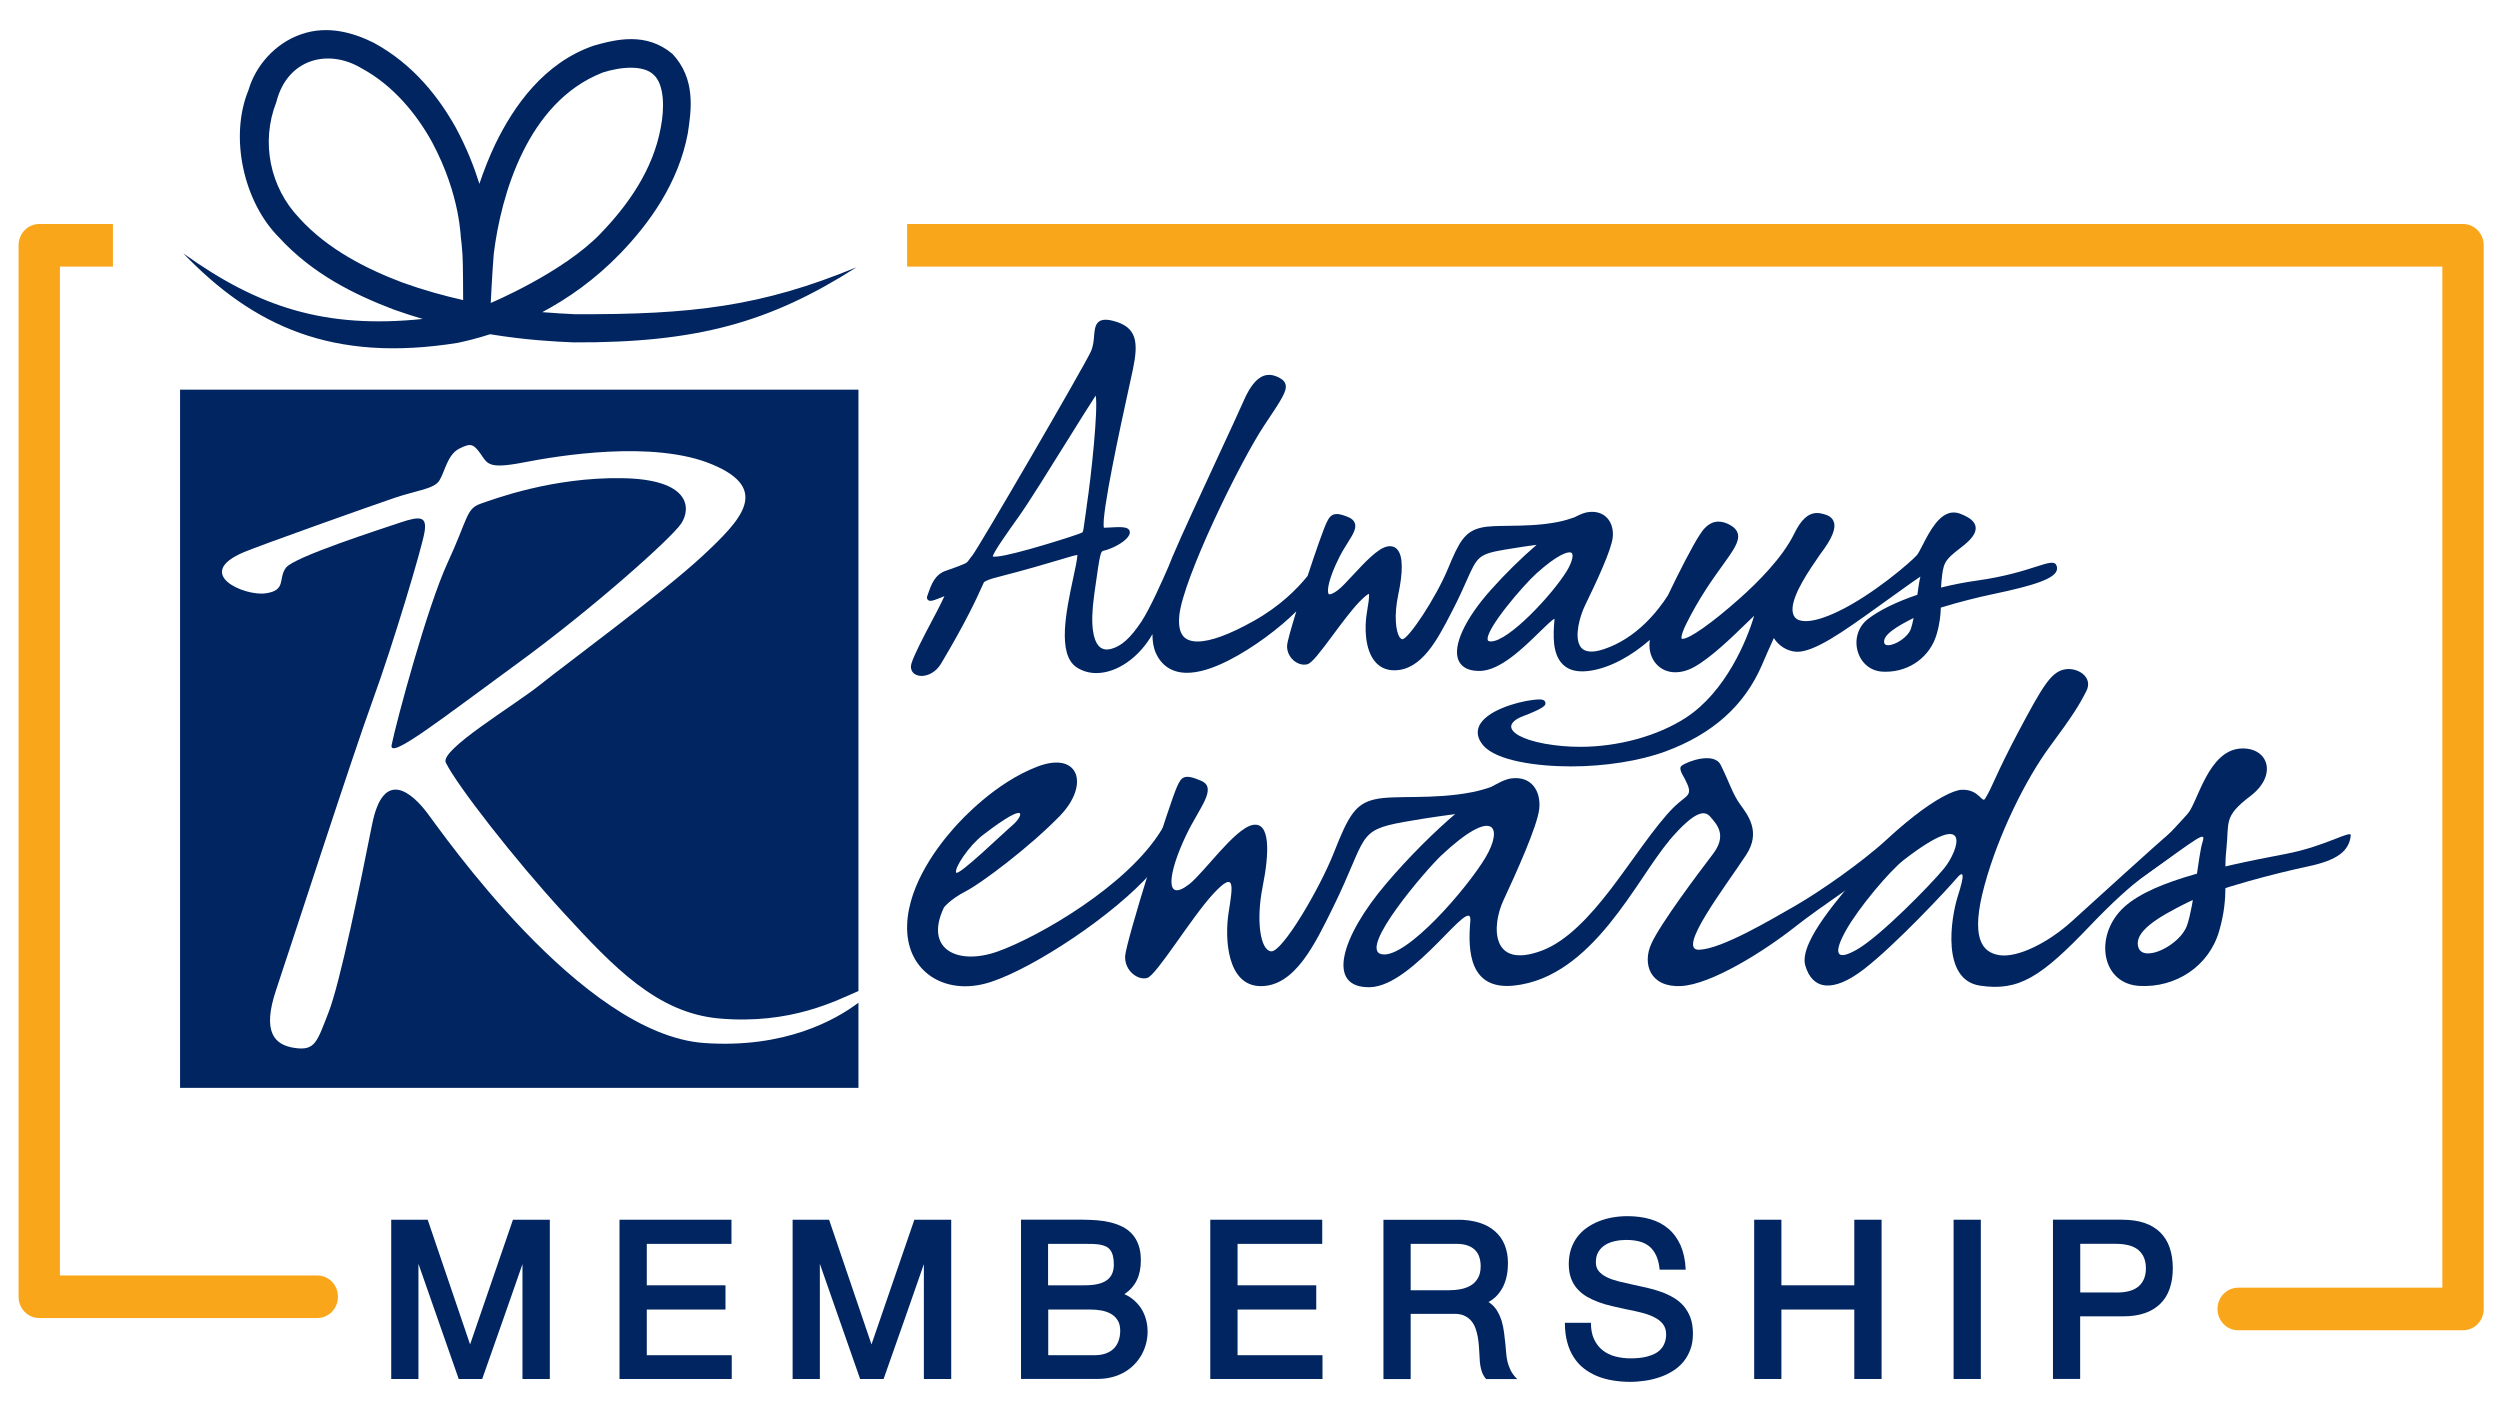 <svg width="82" height="46" viewBox="0 0 82 46" fill="none" xmlns="http://www.w3.org/2000/svg">
<g clip-path="url(#clip0_67_1213)">
<path d="M10.407 41.835H1.966V8.744H3.704V7.347H1.288C0.912 7.347 0.609 7.659 0.609 8.045V42.534C0.609 42.92 0.912 43.232 1.288 43.232H10.407C10.782 43.232 11.085 42.92 11.085 42.534C11.085 42.147 10.782 41.835 10.407 41.835Z" fill="#FAA61A"/>
<path d="M80.788 7.347H29.754V8.744H80.109V42.236H73.413C73.037 42.236 72.734 42.548 72.734 42.934C72.734 43.321 73.037 43.633 73.413 43.633H80.788C81.163 43.633 81.466 43.321 81.466 42.934V8.045C81.466 7.659 81.163 7.347 80.788 7.347Z" fill="#FAA61A"/>
<path d="M23.101 34.211C19.066 33.93 14.476 27.271 14.009 26.66C13.543 26.045 12.582 25.143 12.204 27.046C11.825 28.949 11.156 32.242 10.775 33.21C10.397 34.178 10.338 34.469 9.669 34.373C8.999 34.277 8.591 33.857 9.056 32.47C9.523 31.082 11.561 24.787 12.233 22.947C12.903 21.107 13.836 17.976 13.923 17.46C14.009 16.945 13.807 16.912 13.137 17.137C12.468 17.364 9.641 18.267 9.377 18.623C9.115 18.977 9.407 19.366 8.708 19.462C8.008 19.558 6.318 18.817 8.008 18.107C8.525 17.889 12.176 16.588 12.932 16.333C13.691 16.075 14.244 16.042 14.417 15.752C14.593 15.461 14.679 14.913 15.059 14.718C15.438 14.524 15.526 14.556 15.759 14.88C15.991 15.203 15.991 15.396 17.157 15.171C18.323 14.943 21.441 14.428 23.363 15.234C25.285 16.04 24.324 17.041 23.042 18.236C21.76 19.429 18.555 21.787 17.71 22.464C16.866 23.142 14.417 24.595 14.622 25.014C14.975 25.738 16.866 28.178 18.498 29.952C20.129 31.727 21.557 33.229 23.598 33.407C25.959 33.613 27.463 32.8 28.157 32.505V12.782H5.906V35.681H28.157V32.889C27.415 33.449 25.743 34.396 23.101 34.211Z" fill="#002561"/>
<path d="M22.345 17.17C22.666 16.684 22.666 15.716 20.393 15.684C18.12 15.651 16.226 16.361 15.761 16.523C15.285 16.687 15.353 17.006 14.681 18.459C14.012 19.912 13.021 23.591 12.846 24.43C12.736 24.958 14.506 23.559 16.984 21.752C19.46 19.945 22.024 17.652 22.345 17.17Z" fill="#002561"/>
<path d="M38.613 25.788C38.363 26.329 36.935 30.876 36.905 31.356C36.878 31.837 37.324 32.167 37.63 32.076C37.935 31.987 39.076 30.093 39.8 29.312C40.524 28.532 40.44 29.043 40.301 29.913C40.162 30.784 40.246 32.345 41.358 32.345C42.469 32.345 43.123 30.984 43.724 29.762C44.865 27.44 44.476 27.241 46.054 26.959C47.864 26.638 48.318 26.699 48.539 26.46C48.762 26.219 49.254 25.68 49.254 25.68C49.254 25.68 48.826 25.874 48.3 25.98C47.001 26.24 45.728 26.069 45.09 26.219C44.45 26.369 44.227 26.76 43.754 27.96C43.28 29.163 42.057 31.234 41.695 31.204C41.333 31.174 41.194 30.182 41.417 29.071C41.64 27.96 41.667 26.938 41.082 27.06C40.497 27.18 39.483 28.633 39.005 29.003C38.19 29.634 38.299 28.663 38.912 27.381C39.34 26.484 39.95 25.846 39.392 25.607C38.837 25.368 38.752 25.488 38.613 25.788Z" fill="#002561"/>
<path d="M54.742 27.578C55.612 26.556 55.92 26.587 56.093 26.784C56.33 27.058 56.651 27.402 56.179 28.019C55.708 28.635 54.464 30.292 54.164 30.953C53.863 31.616 54.12 32.388 55.127 32.343C56.134 32.298 57.897 31.176 58.89 30.391C59.725 29.73 61.279 28.724 61.9 28.195C62.522 27.665 64.043 25.966 63.722 26.165C63.401 26.364 62.736 26.751 61.9 27.522C61.065 28.293 59.662 29.263 58.89 29.706C58.117 30.147 56.478 31.129 55.728 31.152C54.979 31.173 56.569 29.111 57.273 28.042C57.767 27.292 57.336 26.741 57.079 26.387C56.822 26.034 56.735 25.682 56.437 25.087C56.22 24.655 55.35 24.97 55.157 25.117C55.045 25.202 55.189 25.41 55.264 25.551C55.562 26.125 55.346 26.043 54.913 26.465C54.303 27.06 53.478 28.328 52.813 29.191C52.148 30.051 51.399 30.866 50.584 31.176C48.889 31.818 48.923 30.365 49.315 29.526C49.707 28.684 50.431 27.093 50.488 26.523C50.545 25.954 50.237 25.443 49.568 25.532C48.839 25.631 46.944 27.243 45.464 28.987C43.983 30.728 43.482 32.411 44.933 32.38C46.384 32.35 48.311 29.256 48.226 30.22C48.142 31.18 48.19 32.484 49.663 32.327C52.246 32.05 53.672 28.841 54.745 27.583M45.323 31.3C44.514 31.15 46.792 28.511 47.277 28.056C49.008 26.434 49.315 27.126 48.73 28.117C48.144 29.109 46.133 31.45 45.325 31.3" fill="#002561"/>
<path d="M67.435 18.508C67.348 18.414 67.18 18.461 66.813 18.578C66.398 18.712 65.774 18.913 64.85 19.042C64.449 19.098 64.05 19.176 63.666 19.272C63.668 19.195 63.675 19.122 63.681 19.052C63.743 18.48 63.752 18.391 64.312 17.966C64.679 17.688 64.827 17.477 64.8 17.282C64.775 17.104 64.606 16.966 64.269 16.841C64.207 16.82 64.144 16.809 64.082 16.809C63.613 16.809 63.294 17.427 63.06 17.882C62.984 18.032 62.916 18.161 62.871 18.212C62.679 18.43 61.422 19.518 60.283 20.059C59.846 20.268 59.491 20.373 59.227 20.373C59.067 20.373 58.949 20.334 58.878 20.254C58.815 20.181 58.785 20.073 58.796 19.933C58.835 19.436 59.354 18.686 59.664 18.236L59.716 18.161C59.716 18.161 59.723 18.149 59.728 18.145C60.085 17.671 60.222 17.345 60.151 17.125C60.099 16.959 59.951 16.9 59.828 16.865C59.76 16.846 59.682 16.827 59.598 16.827C59.311 16.827 59.074 17.043 58.849 17.507C58.468 18.288 57.66 19.098 57.047 19.642C56.148 20.439 55.416 20.955 55.184 20.955C55.168 20.955 55.161 20.95 55.159 20.95C55.159 20.95 55.104 20.877 55.314 20.453C55.733 19.612 56.17 19.002 56.491 18.557C56.842 18.07 57.056 17.774 57.004 17.521C56.979 17.404 56.899 17.308 56.758 17.226C56.623 17.148 56.491 17.109 56.368 17.109C56.029 17.109 55.838 17.404 55.735 17.566L55.722 17.587C55.53 17.882 55.084 18.735 54.708 19.527C54.371 20.055 53.672 20.936 52.615 21.29C52.217 21.426 51.948 21.393 51.827 21.191C51.631 20.866 51.823 20.2 51.989 19.858C52.36 19.096 52.857 18.037 52.898 17.622C52.923 17.378 52.861 17.158 52.727 17.003C52.581 16.837 52.365 16.762 52.094 16.797C51.98 16.811 51.827 16.87 51.652 16.963C51.522 17.01 51.308 17.083 51.066 17.127C50.506 17.235 49.939 17.24 49.484 17.247C49.124 17.252 48.814 17.254 48.591 17.305C48.047 17.427 47.86 17.767 47.5 18.637C47.097 19.616 46.195 20.964 45.999 20.966C45.969 20.966 45.942 20.943 45.913 20.908C45.78 20.723 45.719 20.184 45.862 19.509C46.022 18.752 46.017 18.257 45.846 18.041C45.767 17.938 45.651 17.896 45.505 17.924C45.191 17.985 44.762 18.449 44.382 18.857C44.184 19.07 43.997 19.274 43.87 19.366C43.719 19.478 43.642 19.494 43.61 19.494C43.587 19.494 43.58 19.488 43.576 19.478C43.521 19.387 43.569 18.995 43.924 18.288C44.013 18.107 44.113 17.948 44.202 17.807C44.373 17.535 44.496 17.338 44.441 17.167C44.414 17.078 44.341 17.01 44.223 16.961C44.054 16.891 43.938 16.86 43.847 16.86C43.649 16.86 43.578 17.008 43.514 17.137C43.419 17.331 43.154 18.084 42.89 18.89C42.542 19.321 41.977 19.888 41.127 20.364C40.326 20.814 39.704 21.041 39.281 21.041C39.071 21.041 38.914 20.985 38.816 20.873C38.695 20.734 38.65 20.505 38.681 20.188C38.804 18.977 40.674 15.14 41.474 13.942L41.492 13.916C42.041 13.094 42.225 12.817 42.164 12.602C42.127 12.475 42.009 12.409 41.888 12.355C41.46 12.17 41.112 12.414 40.791 13.15C40.654 13.462 40.333 14.158 39.959 14.962C39.388 16.195 38.739 17.591 38.454 18.269C38.415 18.365 38.372 18.47 38.328 18.581C38.135 19.026 37.72 19.963 37.434 20.395C37.076 20.931 36.778 21.198 36.441 21.285C36.265 21.33 36.126 21.292 36.026 21.173C35.883 21.002 35.741 20.575 35.889 19.516L35.903 19.41C36.09 18.086 36.094 18.086 36.217 18.058C36.245 18.051 36.274 18.046 36.306 18.034C36.547 17.957 36.962 17.751 37.049 17.519C37.067 17.47 37.06 17.423 37.035 17.383C36.989 17.317 36.896 17.289 36.707 17.289C36.618 17.289 36.518 17.296 36.42 17.301C36.345 17.305 36.272 17.31 36.208 17.31C36.11 16.921 36.768 13.905 37.021 12.752C37.081 12.482 37.128 12.262 37.158 12.123C37.347 11.216 37.297 10.72 36.495 10.52C35.949 10.384 35.912 10.698 35.887 11.008C35.873 11.172 35.86 11.359 35.776 11.54C35.525 12.079 32.072 18.013 31.888 18.227C31.86 18.257 31.835 18.292 31.81 18.327C31.769 18.386 31.733 18.438 31.683 18.468C31.628 18.501 31.33 18.618 31.029 18.719C30.66 18.843 30.546 19.169 30.428 19.513L30.412 19.555C30.394 19.607 30.412 19.645 30.423 19.661C30.437 19.682 30.467 19.708 30.521 19.708C30.59 19.708 30.697 19.666 30.865 19.6C30.899 19.586 30.94 19.57 30.977 19.555C30.95 19.614 30.915 19.682 30.888 19.741L30.865 19.788C30.797 19.93 30.688 20.137 30.567 20.364C30.287 20.896 29.972 21.496 29.895 21.766C29.856 21.899 29.895 21.988 29.931 22.04C29.993 22.124 30.1 22.171 30.23 22.171C30.412 22.171 30.688 22.066 30.865 21.77C31.69 20.385 32.04 19.614 32.188 19.284C32.234 19.188 32.27 19.103 32.275 19.094C32.355 19.04 32.478 18.991 32.676 18.941C33.721 18.672 34.391 18.47 34.792 18.351C35.072 18.266 35.249 18.212 35.34 18.203C35.327 18.379 35.268 18.658 35.197 18.981C34.974 20.027 34.669 21.456 35.309 21.885C35.5 22.012 35.718 22.077 35.96 22.077C36.641 22.077 37.372 21.557 37.8 20.8C37.8 21.037 37.834 21.252 37.916 21.428C38.105 21.845 38.458 22.068 38.932 22.068C39.306 22.068 39.759 21.934 40.283 21.669C41.121 21.245 41.979 20.591 42.519 20.052C42.35 20.603 42.225 21.044 42.218 21.166C42.207 21.327 42.264 21.484 42.376 21.609C42.512 21.761 42.719 21.834 42.883 21.787C43.034 21.744 43.291 21.407 43.731 20.814C44.018 20.427 44.343 19.991 44.594 19.734C44.787 19.534 44.869 19.49 44.899 19.478C44.924 19.56 44.874 19.853 44.833 20.097C44.751 20.587 44.769 21.297 45.095 21.693C45.254 21.887 45.468 21.986 45.733 21.986C46.63 21.986 47.151 20.973 47.611 20.081L47.632 20.041C47.851 19.619 47.994 19.295 48.108 19.038C48.456 18.257 48.493 18.175 49.363 18.027C49.805 17.952 50.144 17.905 50.401 17.87C49.905 18.297 49.374 18.815 48.885 19.366C48.042 20.315 47.641 21.194 47.839 21.658C47.908 21.817 48.078 22.007 48.511 22.007H48.543C49.203 21.993 49.946 21.269 50.488 20.739C50.677 20.554 50.891 20.345 50.987 20.294C50.987 20.301 50.987 20.31 50.987 20.322C50.937 20.87 50.93 21.426 51.224 21.754C51.379 21.932 51.604 22.021 51.893 22.021C51.962 22.021 52.034 22.016 52.112 22.007C52.816 21.916 53.533 21.496 54.116 20.988C54.073 21.248 54.127 21.512 54.275 21.716C54.549 22.091 55.061 22.162 55.578 21.873C56.134 21.559 56.817 20.894 57.27 20.453C57.364 20.362 57.457 20.27 57.535 20.198C57.309 20.983 56.603 22.696 55.291 23.544C54.369 24.142 53.075 24.496 51.829 24.496C51.435 24.496 51.044 24.461 50.666 24.393C49.88 24.248 49.581 24.016 49.568 23.845C49.556 23.72 49.7 23.587 49.937 23.498C50.716 23.202 50.702 23.118 50.688 23.045C50.67 22.942 50.545 22.942 50.49 22.942C50.436 22.942 50.36 22.947 50.269 22.959C49.777 23.017 48.702 23.31 48.502 23.847C48.452 23.983 48.434 24.198 48.65 24.449C49.085 24.958 50.424 25.138 51.529 25.138C52.633 25.138 53.774 24.96 54.617 24.651C56.175 24.076 57.213 23.148 57.79 21.817C57.881 21.606 58.015 21.292 58.181 20.929C58.354 21.194 58.616 21.355 58.912 21.377C59.48 21.414 60.475 20.706 61.525 19.952L61.889 19.691C62.08 19.555 62.247 19.436 62.386 19.335C62.663 19.136 62.875 18.984 62.989 18.913C62.957 19.04 62.923 19.258 62.889 19.509C62.206 19.738 61.632 20.022 61.267 20.305C60.948 20.554 60.816 20.973 60.935 21.372C61.049 21.756 61.358 22.009 61.743 22.03C61.78 22.03 61.814 22.033 61.848 22.033C62.641 22.033 63.312 21.536 63.524 20.798C63.629 20.437 63.652 20.158 63.659 19.93C64.249 19.745 64.932 19.579 65.346 19.492L65.421 19.476C66.672 19.211 67.451 18.981 67.471 18.66C67.476 18.602 67.462 18.552 67.43 18.517M62.675 20.631C62.579 20.901 62.167 21.163 61.93 21.163C61.828 21.163 61.814 21.116 61.807 21.098C61.723 20.835 62.24 20.533 62.766 20.27C62.734 20.43 62.704 20.549 62.675 20.631ZM51.486 18.119C51.547 18.119 51.561 18.145 51.565 18.154C51.606 18.229 51.565 18.445 51.385 18.738C50.905 19.516 49.481 21.039 48.903 21.039C48.887 21.039 48.871 21.039 48.857 21.034C48.807 21.025 48.803 21.006 48.798 20.994C48.707 20.659 49.966 19.192 50.399 18.805C51.094 18.182 51.39 18.116 51.486 18.116M35.643 16.616C35.607 16.851 35.584 17.02 35.568 17.144C35.527 17.446 35.525 17.448 35.486 17.472C35.368 17.538 33.218 18.222 32.694 18.255C32.637 18.259 32.582 18.259 32.562 18.255C32.589 18.102 33.052 17.456 33.425 16.93C33.726 16.511 34.402 15.424 34.999 14.465C35.416 13.797 35.776 13.218 35.939 12.974C36.021 13.42 35.8 15.571 35.641 16.614" fill="#002561"/>
<path d="M68.492 29.845C70.063 28.551 71.425 27.065 71.757 26.69C72.09 26.315 72.431 24.588 73.522 24.55C74.408 24.52 74.709 25.429 73.814 26.109C72.919 26.791 73.122 26.948 73.024 27.869C72.923 28.79 73.124 29.371 72.791 30.529C72.461 31.689 71.366 32.406 70.172 32.338C68.979 32.27 68.706 30.843 69.51 29.917C70.329 28.97 72.545 28.471 74.98 28.007C76.29 27.756 77.128 27.206 77.105 27.405C77.05 27.913 76.67 28.213 75.709 28.417C74.748 28.621 72.693 29.134 71.732 29.61C70.771 30.088 69.974 30.566 70.14 31.077C70.307 31.588 71.5 31.009 71.732 30.36C71.965 29.711 72.108 28.04 72.24 27.63C72.372 27.22 72.14 27.447 70.318 28.743" fill="#002561"/>
<path d="M38.105 27.208C36.989 29.057 34.047 30.735 32.733 31.206C31.419 31.677 30.303 31.148 30.961 29.765C30.961 29.765 31.161 29.5 31.674 29.235C32.188 28.97 33.76 27.794 34.76 26.765C35.76 25.736 35.388 24.618 34.017 25.148C32.644 25.677 31.558 26.854 31.273 27.177C30.646 27.885 29.674 29.235 29.758 30.59C29.845 31.942 31.075 32.678 32.503 32.207C33.933 31.736 36.529 30.023 37.773 28.612C38.451 27.841 38.479 26.591 38.105 27.21M32.245 27.384C33.817 26.177 33.532 26.795 33.218 27.06C32.904 27.325 31.416 28.767 31.359 28.619C31.302 28.471 31.769 27.749 32.245 27.384Z" fill="#002561"/>
<path d="M71.163 27.337C70.862 27.571 68.624 29.617 67.947 30.227C67.18 30.92 66.189 31.417 65.588 31.331C64.989 31.241 64.631 30.742 65.089 29.05C65.547 27.358 66.46 25.535 67.232 24.491C68.004 23.446 68.191 23.139 68.432 22.668C68.674 22.197 68.118 21.86 67.69 21.963C67.262 22.066 66.991 22.523 66.216 23.978C65.444 25.434 65.38 25.755 65.116 26.191C65.009 26.369 64.923 25.881 64.344 25.905C63.766 25.926 61.944 27.206 60.828 28.816C60.529 29.247 58.985 30.873 59.213 31.668C59.443 32.462 60.113 32.58 61.142 31.785C62.172 30.991 63.886 29.153 64.157 28.83C64.428 28.506 64.444 28.682 64.214 29.402C63.987 30.123 63.672 32.139 64.943 32.329C66.216 32.521 66.945 32.05 68.546 30.372C70.147 28.696 70.657 28.549 71.482 27.876C71.744 27.663 71.461 27.1 71.161 27.334M63.766 28.483C63.294 29.057 61.686 30.688 60.935 31.129C60.185 31.57 60.142 31.239 60.55 30.512C60.958 29.784 61.973 28.57 62.458 28.195C64.752 26.43 64.237 27.909 63.766 28.483Z" fill="#002561"/>
<path d="M28.084 8.77C24.996 10.042 22.728 10.326 18.835 10.305C18.56 10.291 18.202 10.274 17.786 10.239C18.617 9.796 19.505 9.182 20.339 8.32C21.295 7.331 22.249 6.013 22.559 4.38C22.678 3.602 22.826 2.594 22.058 1.769C21.197 1.047 20.22 1.286 19.475 1.497C17.847 2.057 16.854 3.47 16.239 4.741C16.034 5.174 15.866 5.606 15.724 6.03C15.56 5.5 15.319 4.874 14.955 4.195C14.408 3.215 13.572 2.113 12.251 1.399C11.593 1.073 10.748 0.822 9.885 1.122C9.02 1.417 8.38 2.163 8.152 2.95C7.514 4.495 7.992 6.627 9.152 7.788C10.256 8.995 11.646 9.67 12.912 10.152C13.235 10.267 13.554 10.37 13.866 10.462C10.659 10.792 8.477 10.077 6.011 8.31C8.323 10.708 10.91 11.901 15.005 11.247C15.287 11.188 15.654 11.099 16.075 10.963C17.246 11.155 18.202 11.205 18.808 11.23C22.848 11.249 25.251 10.581 28.087 8.77M19.749 2.385C20.373 2.181 21.113 2.13 21.441 2.453C21.787 2.767 21.803 3.534 21.671 4.195C21.414 5.589 20.582 6.745 19.696 7.663C18.46 8.948 16.096 9.937 16.096 9.937C16.096 9.937 16.15 8.845 16.196 8.32C16.433 6.4 17.298 3.358 19.747 2.388M9.819 7.155C8.858 6.152 8.546 4.668 9.063 3.349C9.42 1.931 10.757 1.586 11.844 2.231C12.919 2.807 13.688 3.782 14.169 4.656C15.132 6.452 15.105 7.867 15.123 7.848C15.123 7.848 15.148 8.022 15.169 8.341C15.189 8.57 15.191 9.843 15.191 9.843C14.568 9.702 13.902 9.52 13.215 9.273C12.028 8.826 10.75 8.181 9.819 7.157" fill="#002561"/>
<path d="M18.034 40.007V45.231H17.137V41.462C17.025 41.786 16.913 42.105 16.804 42.419C16.695 42.733 16.585 43.044 16.476 43.356C16.367 43.668 16.257 43.977 16.148 44.287C16.039 44.596 15.929 44.912 15.816 45.231H15.046L13.725 41.453V45.231H12.832V40.007H14.028L15.419 44.097L16.825 40.007H18.034Z" fill="#002561"/>
<path d="M23.992 40.007V40.799H21.215V42.158H23.796V42.953H21.215V44.451H24.001V45.231H20.32V40.007H23.989H23.992Z" fill="#002561"/>
<path d="M31.2 40.007V45.231H30.303V41.462C30.191 41.786 30.079 42.105 29.97 42.419C29.861 42.733 29.752 43.044 29.642 43.356C29.533 43.668 29.424 43.977 29.314 44.287C29.205 44.596 29.096 44.912 28.982 45.231H28.212L26.891 41.453V45.231H25.998V40.007H27.194L28.585 44.097L29.991 40.007H31.2Z" fill="#002561"/>
<path d="M35.536 40.007C35.689 40.007 35.841 40.014 35.994 40.026C36.147 40.038 36.292 40.061 36.431 40.096C36.57 40.131 36.7 40.178 36.821 40.239C36.941 40.3 37.046 40.38 37.135 40.478C37.224 40.577 37.294 40.696 37.344 40.837C37.395 40.977 37.42 41.144 37.42 41.336C37.42 41.591 37.376 41.809 37.288 41.99C37.199 42.173 37.062 42.325 36.88 42.449C37.003 42.503 37.11 42.571 37.203 42.655C37.297 42.74 37.376 42.831 37.443 42.937C37.508 43.042 37.556 43.157 37.59 43.283C37.625 43.41 37.641 43.541 37.641 43.68C37.641 43.809 37.625 43.935 37.593 44.062C37.561 44.188 37.513 44.308 37.452 44.423C37.388 44.537 37.31 44.645 37.217 44.744C37.124 44.842 37.017 44.926 36.894 44.999C36.771 45.072 36.636 45.128 36.486 45.168C36.336 45.208 36.174 45.229 35.996 45.229H33.489V40.005H35.536V40.007ZM35.568 42.158C35.739 42.158 35.887 42.145 36.008 42.116C36.131 42.088 36.231 42.046 36.308 41.987C36.386 41.929 36.443 41.858 36.479 41.774C36.516 41.69 36.534 41.589 36.534 41.474C36.534 41.359 36.522 41.266 36.502 41.186C36.481 41.106 36.452 41.043 36.411 40.994C36.372 40.944 36.324 40.907 36.267 40.881C36.21 40.855 36.147 40.837 36.074 40.823C36.001 40.811 35.923 40.804 35.837 40.801C35.75 40.799 35.661 40.799 35.564 40.799H34.377V42.158H35.564H35.568ZM35.901 44.451C36.035 44.451 36.156 44.432 36.261 44.397C36.365 44.359 36.454 44.308 36.525 44.24C36.595 44.172 36.65 44.087 36.686 43.987C36.723 43.888 36.743 43.776 36.743 43.649C36.743 43.511 36.716 43.396 36.659 43.305C36.602 43.213 36.527 43.143 36.434 43.091C36.34 43.04 36.235 43.002 36.119 42.983C36.003 42.962 35.885 42.953 35.766 42.953H34.382V44.451H35.901Z" fill="#002561"/>
<path d="M43.369 40.007V40.799H40.592V42.158H43.173V42.953H40.592V44.451H43.378V45.231H39.697V40.007H43.366H43.369Z" fill="#002561"/>
<path d="M47.819 40.007C48.078 40.007 48.311 40.04 48.516 40.103C48.721 40.166 48.892 40.26 49.031 40.382C49.172 40.504 49.279 40.651 49.352 40.83C49.425 41.008 49.461 41.207 49.461 41.432C49.461 41.568 49.45 41.699 49.425 41.826C49.402 41.952 49.363 42.072 49.311 42.182C49.258 42.292 49.192 42.391 49.112 42.48C49.033 42.569 48.937 42.644 48.823 42.705C48.939 42.78 49.028 42.871 49.097 42.979C49.163 43.087 49.215 43.204 49.254 43.326C49.29 43.45 49.318 43.577 49.333 43.708C49.349 43.839 49.363 43.965 49.377 44.085C49.386 44.179 49.395 44.275 49.402 44.371C49.409 44.467 49.422 44.563 49.445 44.659C49.468 44.755 49.502 44.852 49.55 44.948C49.598 45.044 49.668 45.137 49.762 45.233H48.744C48.7 45.184 48.666 45.13 48.639 45.074C48.611 45.016 48.591 44.955 48.575 44.887C48.559 44.819 48.548 44.748 48.539 44.669C48.532 44.591 48.527 44.507 48.525 44.42C48.52 44.331 48.514 44.237 48.507 44.139C48.5 44.041 48.486 43.944 48.47 43.848C48.454 43.752 48.429 43.661 48.397 43.572C48.365 43.483 48.322 43.405 48.268 43.337C48.213 43.269 48.145 43.213 48.06 43.169C47.978 43.124 47.876 43.101 47.755 43.094H46.27V45.233H45.377V40.009H47.821L47.819 40.007ZM47.516 42.32C47.65 42.32 47.782 42.309 47.908 42.285C48.033 42.262 48.147 42.219 48.245 42.161C48.343 42.102 48.42 42.02 48.479 41.917C48.539 41.814 48.566 41.685 48.566 41.528C48.566 41.418 48.55 41.319 48.52 41.228C48.491 41.137 48.443 41.062 48.379 40.998C48.315 40.935 48.233 40.886 48.133 40.851C48.033 40.816 47.915 40.799 47.778 40.799H46.27V42.32H47.516Z" fill="#002561"/>
<path d="M54.321 41.181C54.264 41.057 54.189 40.956 54.098 40.881C54.004 40.806 53.897 40.752 53.77 40.719C53.642 40.687 53.501 40.67 53.342 40.67C53.216 40.67 53.093 40.682 52.975 40.708C52.857 40.733 52.749 40.773 52.654 40.832C52.558 40.891 52.485 40.965 52.428 41.059C52.371 41.153 52.344 41.27 52.344 41.408C52.344 41.523 52.376 41.619 52.442 41.697C52.508 41.774 52.595 41.84 52.706 41.894C52.818 41.948 52.945 41.992 53.093 42.03C53.242 42.067 53.396 42.102 53.56 42.137C53.715 42.17 53.87 42.205 54.027 42.24C54.184 42.276 54.335 42.32 54.48 42.372C54.626 42.423 54.763 42.487 54.89 42.562C55.018 42.637 55.13 42.728 55.223 42.836C55.316 42.944 55.391 43.073 55.446 43.22C55.501 43.368 55.528 43.544 55.528 43.743C55.528 43.942 55.501 44.111 55.444 44.263C55.387 44.418 55.309 44.554 55.212 44.671C55.114 44.788 54.997 44.889 54.865 44.971C54.733 45.053 54.59 45.121 54.437 45.173C54.285 45.224 54.125 45.264 53.961 45.287C53.797 45.311 53.633 45.325 53.469 45.325C53.269 45.325 53.078 45.309 52.895 45.278C52.713 45.248 52.542 45.201 52.383 45.135C52.223 45.069 52.08 44.985 51.95 44.884C51.82 44.783 51.709 44.659 51.618 44.516C51.524 44.373 51.454 44.207 51.404 44.019C51.353 43.832 51.328 43.621 51.328 43.387H52.182C52.182 43.6 52.217 43.783 52.287 43.93C52.358 44.078 52.451 44.2 52.57 44.291C52.688 44.385 52.827 44.451 52.986 44.493C53.146 44.535 53.314 44.554 53.494 44.554C53.588 44.554 53.681 44.549 53.774 44.54C53.868 44.53 53.959 44.514 54.043 44.49C54.13 44.467 54.207 44.437 54.282 44.399C54.355 44.362 54.419 44.312 54.474 44.254C54.528 44.195 54.572 44.125 54.601 44.045C54.633 43.965 54.649 43.872 54.649 43.764C54.649 43.628 54.612 43.516 54.54 43.424C54.467 43.333 54.369 43.258 54.246 43.199C54.123 43.138 53.982 43.089 53.82 43.049C53.658 43.009 53.492 42.972 53.317 42.939C53.166 42.908 53.016 42.873 52.866 42.838C52.715 42.803 52.57 42.761 52.433 42.709C52.296 42.658 52.166 42.599 52.048 42.531C51.93 42.461 51.827 42.377 51.738 42.278C51.65 42.18 51.581 42.065 51.531 41.931C51.481 41.798 51.456 41.641 51.456 41.462C51.456 41.284 51.481 41.12 51.529 40.97C51.579 40.823 51.647 40.689 51.734 40.574C51.823 40.457 51.925 40.356 52.046 40.272C52.166 40.187 52.299 40.115 52.44 40.059C52.583 40.002 52.734 39.96 52.893 39.932C53.052 39.904 53.214 39.89 53.378 39.89C53.651 39.89 53.902 39.923 54.127 39.988C54.355 40.054 54.553 40.157 54.719 40.298C54.886 40.438 55.02 40.621 55.12 40.841C55.218 41.064 55.278 41.331 55.291 41.645H54.437C54.419 41.46 54.38 41.305 54.323 41.181H54.321Z" fill="#002561"/>
<path d="M58.43 40.007V42.158H60.821V40.007H61.716V45.231H60.821V42.953H58.43V45.231H57.537V40.007H58.43Z" fill="#002561"/>
<path d="M64.971 40.007V45.231H64.078V40.007H64.971Z" fill="#002561"/>
<path d="M69.614 40.007C69.89 40.007 70.131 40.042 70.338 40.112C70.546 40.183 70.716 40.286 70.855 40.422C70.994 40.558 71.097 40.724 71.165 40.923C71.233 41.123 71.268 41.348 71.268 41.601C71.268 41.854 71.233 42.072 71.165 42.269C71.097 42.466 70.994 42.63 70.855 42.766C70.716 42.901 70.546 43.005 70.338 43.075C70.131 43.145 69.89 43.178 69.614 43.176H68.229V45.229H67.337V40.005H69.614V40.007ZM69.384 42.395C69.728 42.4 69.981 42.334 70.142 42.196C70.304 42.058 70.386 41.858 70.386 41.601C70.386 41.343 70.304 41.141 70.142 41.003C69.981 40.865 69.728 40.797 69.384 40.797H68.232V42.393H69.384V42.395Z" fill="#002561"/>
</g>
<defs>
<clipPath id="clip0_67_1213">
<rect width="80.857" height="44.341" fill="white" transform="translate(0.609 0.986)"/>
</clipPath>
</defs>
</svg>
